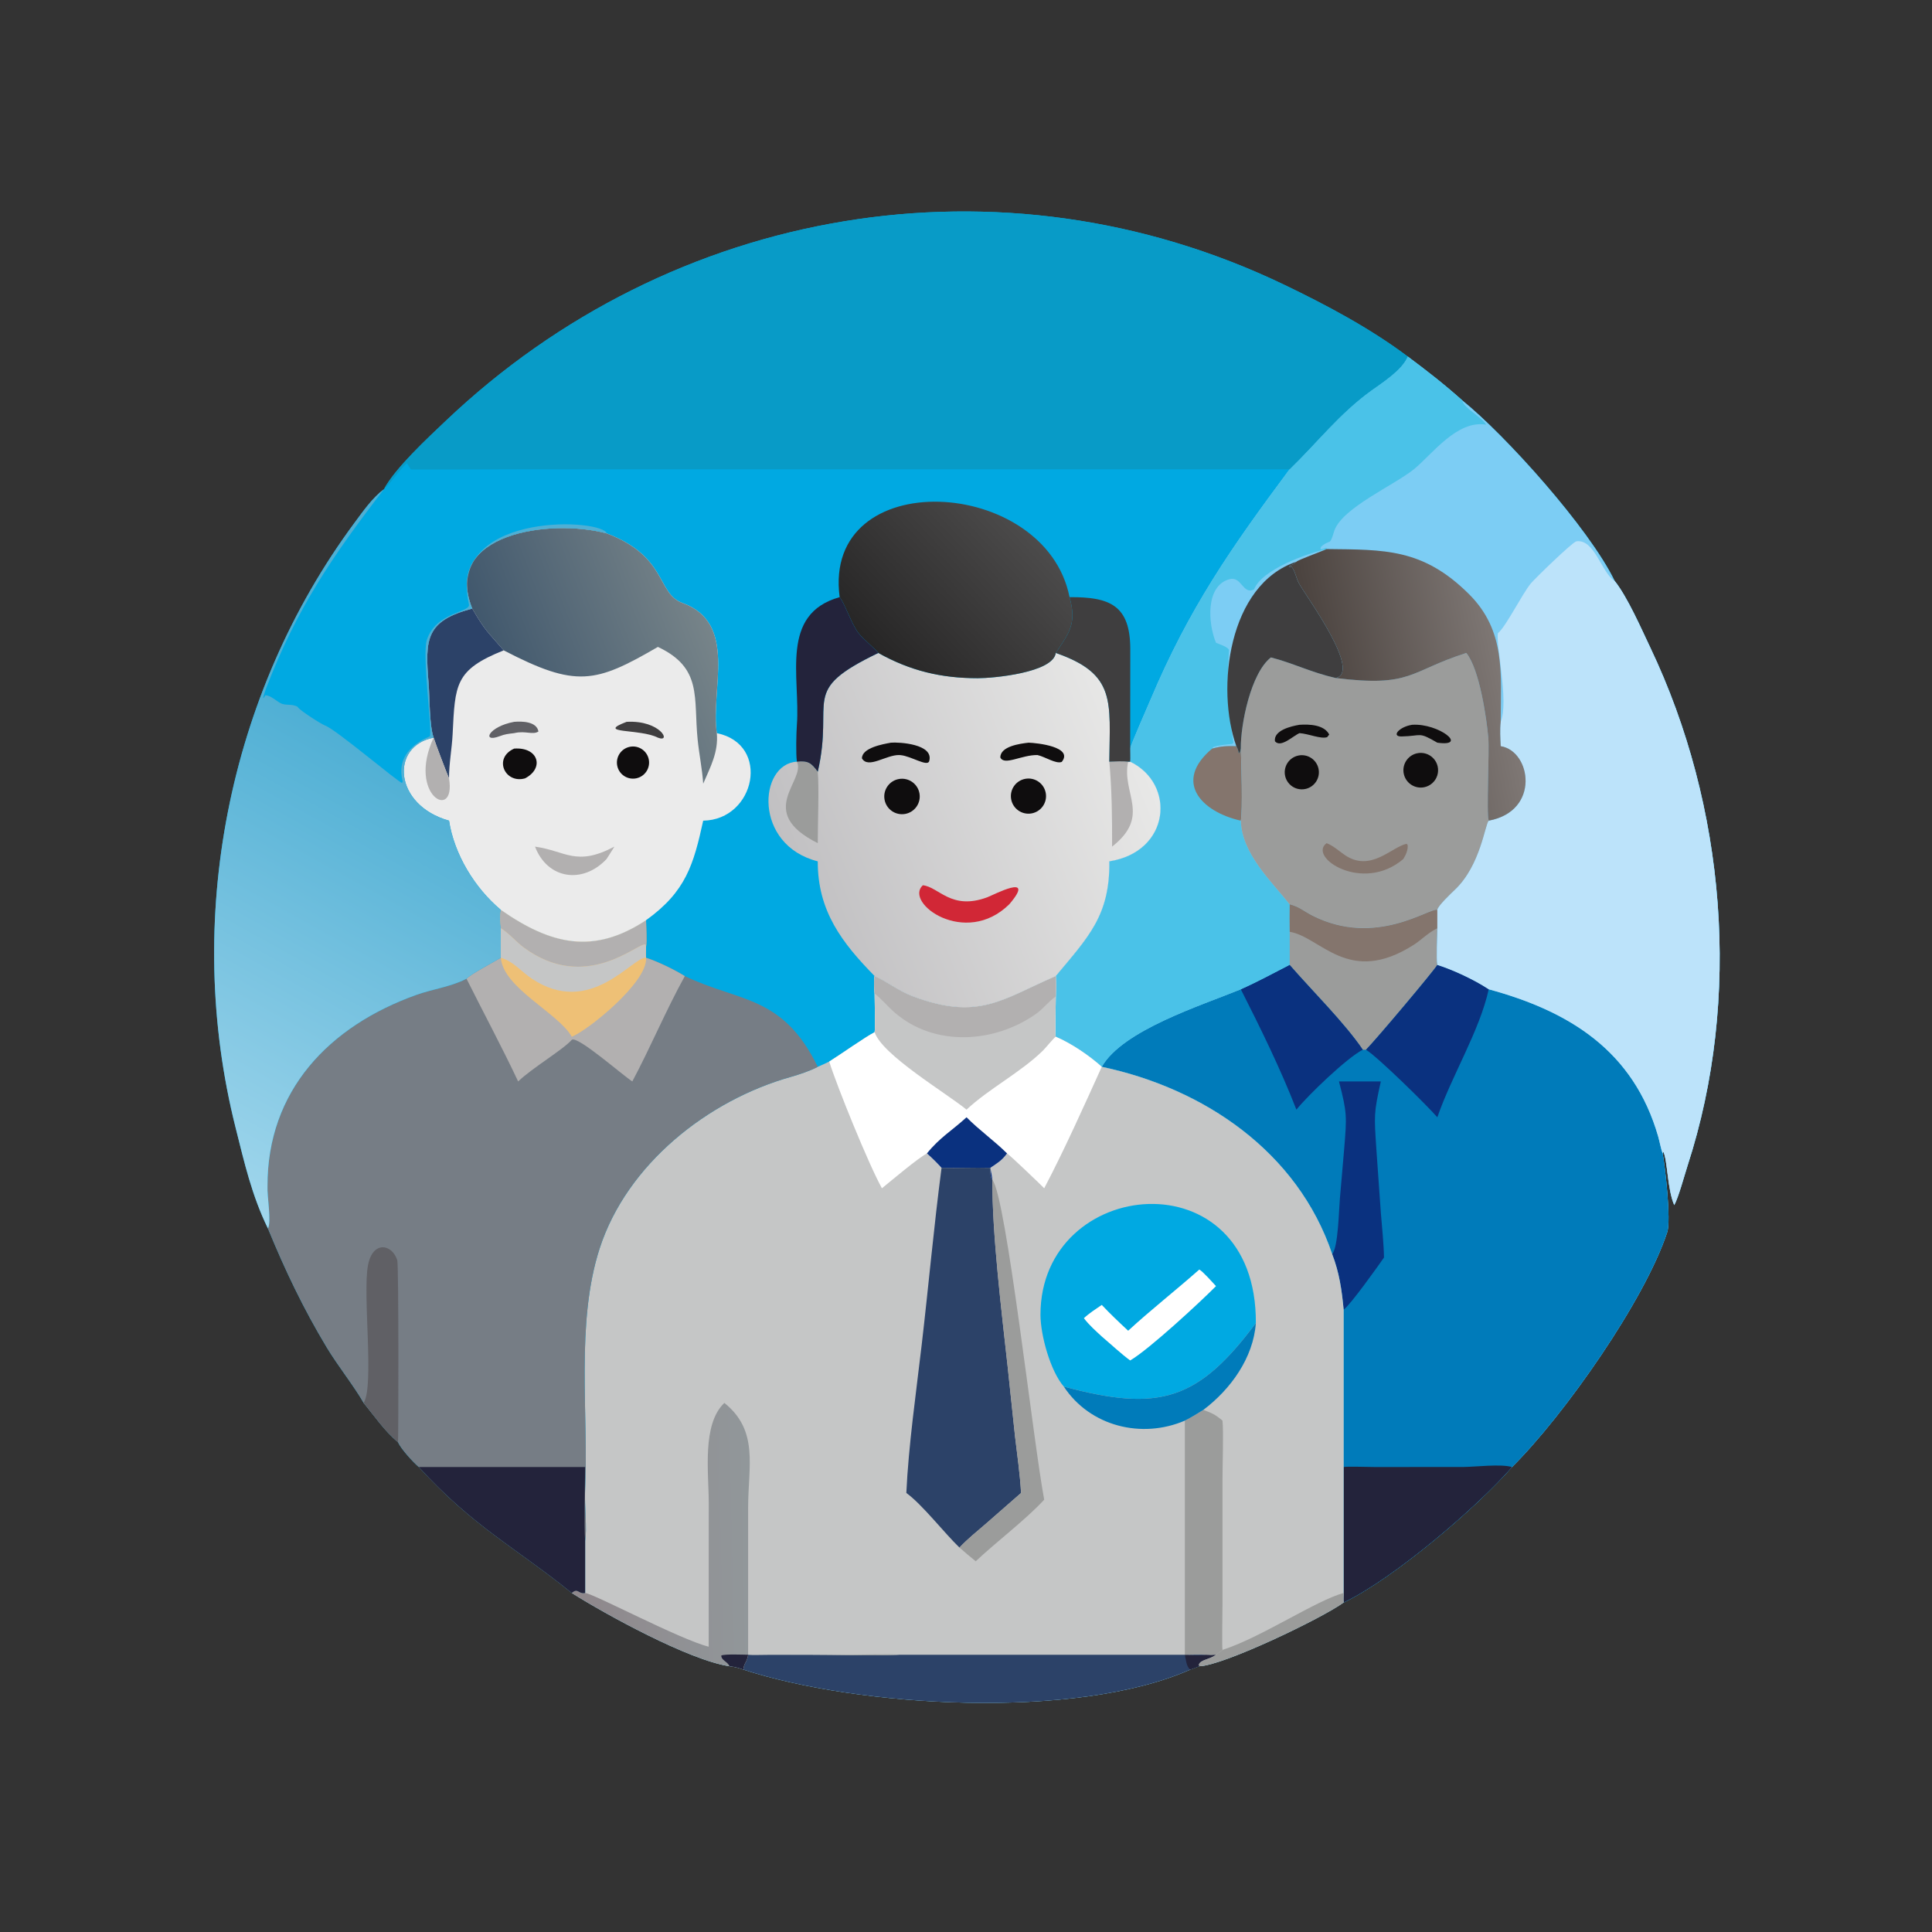 <?xml version="1.0" encoding="utf-8"?> <svg xmlns="http://www.w3.org/2000/svg" xmlns:xlink="http://www.w3.org/1999/xlink" width="1024" height="1024" viewBox="0 0 1024 1024"><rect x="0" y="0" width="1024" height="1024" fill="#333333" stroke="none"/><path fill="#00A9E2" transform="scale(2 2)" d="M101.771 129.612C104.802 123.967 113.412 116.022 118.076 111.588C178.001 54.577 265.431 39.513 340.289 75.446C351.478 80.817 363.103 86.999 373.055 94.475C378.396 98.47 382.54 101.681 387.513 106.107C398.87 115.23 421.142 139.979 427.907 153.96C431.307 158.214 434.985 166.656 437.346 171.611C457.345 213.577 461.635 264.528 447.229 308.883C446.486 311.171 444.791 317.417 443.694 319.364C441.85 315.172 441.93 307.495 440.807 305.218L440.62 305.672C441.305 309.461 442.873 323.353 441.837 326.516C435.934 344.54 414.486 375.119 400.692 388.781C391.485 399.361 369.457 418.246 356.082 424.67C350.593 428.738 324.177 441.432 317.823 441.566L315.432 442.46C284.934 455.973 227.324 452.348 197.011 442.46C195.698 441.986 194.738 441.729 193.341 441.566C182.609 439.994 160.417 427.772 151.532 422.153C136.36 409.892 125.697 404.84 110.992 388.781C109.497 387.529 106.317 384.032 105.475 382.216C101.736 379.001 99.486 375.585 96.374 371.788C93.687 367.12 89.536 361.984 86.56 357.035C80.375 346.75 75.552 336.638 71.001 325.554C66.712 316.743 64.79 308.202 62.435 298.848C48.632 244.01 60.273 184.064 93.935 138.57C96.262 135.425 98.656 131.982 101.771 129.612Z"></path><path fill="#7CCDF4" transform="scale(2 2)" d="M373.055 94.475C378.396 98.47 382.54 101.681 387.513 106.107C398.87 115.23 421.142 139.979 427.907 153.96C431.307 158.214 434.985 166.656 437.346 171.611C457.345 213.577 461.635 264.528 447.229 308.883C446.486 311.171 444.791 317.417 443.694 319.364C441.85 315.172 441.93 307.495 440.807 305.218L440.62 305.672C441.305 309.461 442.873 323.353 441.837 326.516C435.934 344.54 414.486 375.119 400.692 388.781C391.485 399.361 369.457 418.246 356.082 424.67C355.975 424.075 356.063 422.808 356.082 422.153L356.082 388.781L356.082 347.068C355.6 341.889 354.933 337.235 353.04 332.338C343.887 305.268 319.109 288.434 291.978 282.716C288.703 279.741 283.857 276.469 279.792 274.746C279.543 274.136 279.815 265.473 279.792 264.078C279.866 262.119 279.865 260.632 279.792 258.673C288.418 248.315 294.177 242.625 293.984 228.264C310.196 225.72 311.667 207.748 299.51 201.85C299.571 200.895 299.515 199.386 299.51 198.388C299.609 197.478 304.144 187.204 304.864 185.498C315.153 161.092 326.321 145.115 341.75 124.373C349.081 117.267 354.975 109.563 363.425 103.482C366.514 101.258 371.557 98.051 373.055 94.475Z"></path><path fill="#007BBA" transform="scale(2 2)" d="M341.75 239.631C344.27 240.249 345.703 241.579 347.815 242.647C364.67 251.17 378.916 240.408 380.909 241.125L380.909 245.995C380.908 247.937 380.596 254.246 380.909 255.706C385.187 257.056 390.772 259.694 394.527 262.167C416.063 268.014 432.915 278.567 439.43 301.164C439.761 302.312 440.241 304.746 440.62 305.672C441.305 309.461 442.873 323.353 441.837 326.516C435.934 344.54 414.486 375.119 400.692 388.781C391.485 399.361 369.457 418.246 356.082 424.67C355.975 424.075 356.063 422.808 356.082 422.153L356.082 388.781L356.082 347.068C355.6 341.889 354.933 337.235 353.04 332.338C343.887 305.268 319.109 288.434 291.978 282.716C297.536 272.987 318.301 266.491 328.829 262.167C333.015 260.331 337.642 257.82 341.75 255.706L341.75 246.93C341.706 244.455 341.716 242.101 341.75 239.631Z"></path><path fill="#9B9C9B" transform="scale(2 2)" d="M341.75 239.631C344.27 240.249 345.703 241.579 347.815 242.647C364.67 251.17 378.916 240.408 380.909 241.125L380.909 245.995C380.908 247.937 380.596 254.246 380.909 255.706C380.438 256.779 364.505 275.709 362.003 278.196L361.157 278.196C356.401 271.153 347.756 262.617 341.75 255.706L341.75 246.93C341.706 244.455 341.716 242.101 341.75 239.631Z"></path><path fill="#84756D" transform="scale(2 2)" d="M341.75 239.631C344.27 240.249 345.703 241.579 347.815 242.647C364.67 251.17 378.916 240.408 380.909 241.125L380.909 245.995L380.565 246.17C378.278 247.36 376.643 249.119 374.607 250.417C357.328 261.427 350.028 248.265 341.75 246.93C341.706 244.455 341.716 242.101 341.75 239.631Z"></path><path fill="#23233B" transform="scale(2 2)" d="M356.082 388.781C356.731 388.586 362.911 388.77 364.176 388.774L387.752 388.768C391.066 388.739 397.716 387.905 400.692 388.781C391.485 399.361 369.457 418.246 356.082 424.67C355.975 424.075 356.063 422.808 356.082 422.153L356.082 388.781Z"></path><path fill="#0A317F" transform="scale(2 2)" d="M380.909 255.706C385.187 257.056 390.772 259.694 394.527 262.167C392.11 273.206 384.711 285.063 380.909 296.092C378.197 292.956 365.009 279.985 362.003 278.196C364.505 275.709 380.438 256.779 380.909 255.706Z"></path><path fill="#0A317F" transform="scale(2 2)" d="M341.75 255.706C347.756 262.617 356.401 271.153 361.157 278.196C357.062 280.215 346.541 290.336 343.559 294.068C339.381 283.307 334.051 272.473 328.829 262.167C333.015 260.331 337.642 257.82 341.75 255.706Z"></path><path fill="#0A317F" transform="scale(2 2)" d="M354.845 286.593L365.932 286.593C364.049 295.069 364.165 295.556 364.751 304.558L365.944 321.472C366.242 325.198 366.714 329.57 366.772 333.264C365.198 335.514 357.828 345.888 356.082 347.068C355.6 341.889 354.933 337.235 353.04 332.338C354.646 330.58 354.826 320.475 355.081 317.666L356.214 304.554C356.939 295.785 357.001 294.934 354.845 286.593Z"></path><path fill="#BCE3FA" transform="scale(2 2)" d="M397.703 191.294C399.923 185.887 396.369 171.026 396.961 167.797C399.053 166.151 403.316 157.491 405.706 154.594C406.688 153.403 416.753 143.596 417.766 143.455C422.625 142.78 424.405 151.839 427.907 153.96C431.307 158.214 434.985 166.656 437.346 171.611C457.345 213.577 461.635 264.528 447.229 308.883C446.486 311.171 444.791 317.417 443.694 319.364C441.85 315.172 441.93 307.495 440.807 305.218L440.62 305.672C440.241 304.746 439.761 302.312 439.43 301.164C432.915 278.567 416.063 268.014 394.527 262.167C390.772 259.694 385.187 257.056 380.909 255.706C380.596 254.246 380.908 247.937 380.909 245.995L380.909 241.125C380.956 240.122 384.709 236.594 385.64 235.702C392.369 229.258 393.548 218.398 394.527 217.485C408.257 214.95 405.782 199.031 397.703 197.741C397.612 195.581 397.455 193.443 397.703 191.294Z"></path><path fill="#4AC2E8" transform="scale(2 2)" d="M373.055 94.475C378.396 98.47 382.54 101.681 387.513 106.107C387.859 108.16 392.869 110.604 393.835 112.548C386.128 111.204 379.445 120.501 374.742 124.318C369.449 128.614 355.872 134.482 353.64 140.554C353.296 141.49 353.073 142.758 352.439 143.522L352.193 143.622C351.161 144.049 350.989 144.151 350.127 144.848L349.906 145.41L350.223 145.581L351.406 145.194L351.641 145.416L351.563 145.502C346.615 146.58 334.39 150.884 332.345 156.188C329.344 157.758 329.082 152.562 325.761 153.507C319.497 155.288 320.08 165.084 322.253 170.35C322.866 170.587 325.721 171.562 325.678 172.296C325.067 182.803 325.324 186.847 326.874 196.797L326.628 197.122C324.871 197.355 323.137 197.391 321.505 197.989L321.23 198.388C323.77 197.704 325.053 197.692 327.642 197.741C328.089 198.528 328.16 198.975 328.351 199.867L328.329 199.546L328.634 199.251L328.829 198.388C328.979 202.08 329.348 214.784 328.829 217.485C329.077 226.222 336.929 233.557 341.75 239.631C341.716 242.101 341.706 244.455 341.75 246.93L341.75 255.706C337.642 257.82 333.015 260.331 328.829 262.167C318.301 266.491 297.536 272.987 291.978 282.716C288.703 279.741 283.857 276.469 279.792 274.746C279.543 274.136 279.815 265.473 279.792 264.078C279.866 262.119 279.865 260.632 279.792 258.673C288.418 248.315 294.177 242.625 293.984 228.264C310.196 225.72 311.667 207.748 299.51 201.85C299.571 200.895 299.515 199.386 299.51 198.388C299.609 197.478 304.144 187.204 304.864 185.498C315.153 161.092 326.321 145.115 341.75 124.373C349.081 117.267 354.975 109.563 363.425 103.482C366.514 101.258 371.557 98.051 373.055 94.475Z"></path><path fill="#84756D" transform="scale(2 2)" d="M327.642 197.741C328.089 198.528 328.16 198.975 328.351 199.867L328.329 199.546L328.634 199.251L328.829 198.388C328.979 202.08 329.348 214.784 328.829 217.485C318.236 215.103 310.886 207.071 321.23 198.388C323.77 197.704 325.053 197.692 327.642 197.741Z"></path><path fill="#9B9C9B" transform="scale(2 2)" d="M353.978 179.681C374.212 182.205 373.387 177.871 388.594 173.041C392.053 177.32 393.958 190.209 394.418 195.565C394.727 199.163 393.874 215.66 394.527 217.485C393.548 218.398 392.369 229.258 385.64 235.702C384.709 236.594 380.956 240.122 380.909 241.125C378.916 240.408 364.67 251.17 347.815 242.647C345.703 241.579 344.27 240.249 341.75 239.631C336.929 233.557 329.077 226.222 328.829 217.485C329.348 214.784 328.979 202.08 328.829 198.388C328.759 191.912 331.484 178.377 336.806 174.225C342.56 175.69 347.584 178.238 353.978 179.681Z"></path><path fill="#84756D" transform="scale(2 2)" d="M351.563 223.446C353.343 224.112 354.864 225.562 356.421 226.613C363.274 231.242 368.777 224.445 372.785 223.606L373.059 223.984C373.141 225.311 372.568 226.567 371.877 227.662C361.148 236.811 346.462 227.166 351.563 223.446Z"></path><path fill="#0F0D0E" transform="scale(2 2)" d="M375.466 199.644C377.077 199.266 378.767 199.784 379.89 201C381.013 202.215 381.396 203.941 380.893 205.517C380.389 207.094 379.077 208.278 377.458 208.618C374.994 209.135 372.572 207.573 372.027 205.115C371.481 202.657 373.015 200.218 375.466 199.644Z"></path><path fill="#0F0D0E" transform="scale(2 2)" d="M344.101 200.221C346.509 199.738 348.863 201.263 349.406 203.659C349.949 206.055 348.483 208.446 346.102 209.048C344.507 209.452 342.82 208.959 341.693 207.761C340.567 206.564 340.178 204.849 340.678 203.283C341.179 201.716 342.489 200.544 344.101 200.221Z"></path><path fill="#0F0D0E" transform="scale(2 2)" d="M344.384 192.077C346.909 191.905 350.931 192.027 352.256 194.664L351.71 195.356C349.984 195.91 346.752 194.431 344.384 194.29C342.662 195.003 339.429 198.299 337.871 196.44C337.481 193.551 342.16 192.442 344.384 192.077Z"></path><path fill="#0F0D0E" transform="scale(2 2)" d="M374.223 192.077C381.306 191.608 389.285 197.994 380.909 196.818C375.749 193.807 376.946 195.056 371.442 195.166C368.609 195.224 370.742 192.616 374.223 192.077Z"></path><defs><linearGradient id="gradient_0" gradientUnits="userSpaceOnUse" x1="348.662" y1="186.69" x2="397.796" y2="176.765"><stop offset="0" stop-color="#49413D"></stop><stop offset="1" stop-color="#7E7774"></stop></linearGradient></defs><path fill="url(#gradient_0)" transform="scale(2 2)" d="M351.563 145.502C366.894 145.682 377.047 145.298 389.239 157.39C399.117 167.186 397.733 178.572 397.703 191.294C397.455 193.443 397.612 195.581 397.703 197.741C405.782 199.031 408.257 214.95 394.527 217.485C393.874 215.66 394.727 199.163 394.418 195.565C393.958 190.209 392.053 177.32 388.594 173.041C373.387 177.871 374.212 182.205 353.978 179.681C360.88 178.192 346.542 158.593 344.321 154.745C343.48 153.289 343.293 151.488 342.321 150.218L341.582 150.26L341.846 149.888C342.746 149.586 342.848 149.503 343.559 148.866C344.067 148.348 350.094 146.207 351.563 145.502Z"></path><path fill="#3F3E3F" transform="scale(2 2)" d="M327.642 197.741C322.21 182.554 325.474 154.895 343.559 148.866C342.848 149.503 342.746 149.586 341.846 149.888L341.582 150.26L342.321 150.218C343.293 151.488 343.48 153.289 344.321 154.745C346.542 158.593 360.88 178.192 353.978 179.681C347.584 178.238 342.56 175.69 336.806 174.225C331.484 178.377 328.759 191.912 328.829 198.388L328.634 199.251L328.329 199.546L328.351 199.867C328.16 198.975 328.089 198.528 327.642 197.741Z"></path><path fill="#C5C6C6" transform="scale(2 2)" d="M231.789 258.673C234.944 260.024 237.999 262.574 241.976 264.06C259.311 270.54 265.59 264.837 279.425 258.83L279.792 258.673C279.865 260.632 279.866 262.119 279.792 264.078C279.815 265.473 279.543 274.136 279.792 274.746C283.857 276.469 288.703 279.741 291.978 282.716C319.109 288.434 343.887 305.268 353.04 332.338C354.933 337.235 355.6 341.889 356.082 347.068L356.082 388.781L356.082 422.153C356.063 422.808 355.975 424.075 356.082 424.67C350.593 428.738 324.177 441.432 317.823 441.566L315.432 442.46C284.934 455.973 227.324 452.348 197.011 442.46C195.698 441.986 194.738 441.729 193.341 441.566C182.609 439.994 160.417 427.772 151.532 422.153C153.211 420.656 153.209 422.51 155.063 422.153L155.063 408.381C155.618 405.505 154.885 398.656 155.045 395.301C156.028 374.658 152.494 350.666 158.916 330.835C166.142 308.517 187.561 291.587 209.581 285.385C211.733 284.779 214.759 283.767 216.717 282.716C217.746 282.302 218.754 281.8 219.757 281.323C222.673 279.506 229.397 274.745 231.789 273.546C231.956 272.816 231.797 264.692 231.789 263.293C231.698 261.705 231.549 260.247 231.789 258.673Z"></path><path fill="white" transform="scale(2 2)" d="M231.789 258.673C234.944 260.024 237.999 262.574 241.976 264.06C259.311 270.54 265.59 264.837 279.425 258.83L279.792 258.673C279.865 260.632 279.866 262.119 279.792 264.078C279.815 265.473 279.543 274.136 279.792 274.746C283.857 276.469 288.703 279.741 291.978 282.716C287.282 293.082 281.922 305.046 276.725 314.899C275.721 313.872 267.836 306.299 266.882 305.672C265.501 307.559 264.353 308.208 262.456 309.491C262.651 310.511 262.902 311.654 262.999 312.678C262.368 311.997 262.486 310.477 262.456 309.491C258.237 309.372 253.826 309.592 249.523 309.491C248.116 307.973 247.192 307.025 245.64 305.672C243.067 307.064 236.42 312.735 233.718 314.899C230.22 308.632 221.725 287.703 219.757 281.323C222.673 279.506 229.397 274.745 231.789 273.546C231.956 272.816 231.797 264.692 231.789 263.293C231.698 261.705 231.549 260.247 231.789 258.673Z"></path><path fill="#C5C6C6" transform="scale(2 2)" d="M231.789 258.673C234.944 260.024 237.999 262.574 241.976 264.06C259.311 270.54 265.59 264.837 279.425 258.83L279.792 258.673C279.865 260.632 279.866 262.119 279.792 264.078C279.815 265.473 279.543 274.136 279.792 274.746C279.259 275.046 277.082 277.739 276.374 278.432C270.484 284.203 262.01 288.552 256.142 294.068C250.942 289.785 233.72 279.557 231.789 273.546C231.956 272.816 231.797 264.692 231.789 263.293C231.698 261.705 231.549 260.247 231.789 258.673Z"></path><path fill="#B2B0B0" transform="scale(2 2)" d="M231.789 258.673C234.944 260.024 237.999 262.574 241.976 264.06C259.311 270.54 265.59 264.837 279.425 258.83L279.792 258.673C279.865 260.632 279.866 262.119 279.792 264.078C278.001 265.267 276.497 267.282 274.794 268.512C263.805 276.449 247.821 277.568 237.17 268.397C235.346 266.827 233.516 264.634 231.789 263.293C231.698 261.705 231.549 260.247 231.789 258.673Z"></path><path fill="#0A317F" transform="scale(2 2)" d="M256.142 296.092C259.584 299.57 263.54 302.338 266.882 305.672C265.501 307.559 264.353 308.208 262.456 309.491C262.651 310.511 262.902 311.654 262.999 312.678C262.368 311.997 262.486 310.477 262.456 309.491C258.237 309.372 253.826 309.592 249.523 309.491C248.116 307.973 247.192 307.025 245.64 305.672C249.087 301.41 252.209 299.689 256.142 296.092Z"></path><path fill="#00A9E2" transform="scale(2 2)" d="M281.917 367.452C278.374 363.365 275.743 353.877 275.737 348.419C275.722 311.713 333.078 306.121 332.814 350.63C317.547 371.093 307.277 374.307 281.917 367.452Z"></path><path fill="white" transform="scale(2 2)" d="M317.823 336.442C318.68 336.844 321.407 339.926 322.253 340.835C318.256 344.885 304.53 357.608 299.51 360.533C297.454 359.079 294.052 355.933 291.978 354.181C290.294 352.622 288.636 351.159 287.24 349.336C288.614 348.041 290.404 346.894 291.978 345.815C294.293 348.266 296.497 350.351 298.976 352.654C304.991 347.117 311.624 341.928 317.823 336.442Z"></path><path fill="#2C4268" transform="scale(2 2)" d="M249.523 309.491C253.826 309.592 258.237 309.372 262.456 309.491C262.486 310.477 262.368 311.997 262.999 312.678L262.999 312.678C262.875 326.735 265.485 347.982 267.029 362.086L268.988 380.606C269.55 385.501 270.339 390.769 270.588 395.654L261.313 403.768C258.722 406.029 256.648 407.61 254.265 410.118C250.298 406.303 244.346 398.636 240.188 395.654C240.753 383.217 242.814 368.775 244.261 356.374C246.082 340.776 247.479 325.054 249.523 309.491Z"></path><path fill="#2C4268" transform="scale(2 2)" d="M322.253 438.531C320.524 439.803 318.181 439.784 317.695 441.129L317.823 441.566L315.432 442.46C284.934 455.973 227.324 452.348 197.011 442.46C197.059 440.796 197.94 440.605 198.263 438.531C199.261 438.642 202.271 438.554 203.387 438.551L213.807 438.54C221.05 438.534 231.34 438.873 238.338 438.531L314.002 438.531C315.624 438.523 318.108 438.431 319.661 438.531C320.658 438.601 321.248 438.577 322.253 438.531Z"></path><path fill="#23233B" transform="scale(2 2)" d="M322.253 438.531C320.524 439.803 318.181 439.784 317.695 441.129L317.823 441.566L315.432 442.46C314.443 441.84 314.233 439.662 314.002 438.531C315.711 438.652 318.005 438.823 319.661 438.531C320.658 438.601 321.248 438.577 322.253 438.531Z"></path><defs><linearGradient id="gradient_1" gradientUnits="userSpaceOnUse" x1="154.66" y1="407.005" x2="198.273" y2="406.105"><stop offset="0" stop-color="#8F888C"></stop><stop offset="1" stop-color="#91979A"></stop></linearGradient></defs><path fill="url(#gradient_1)" transform="scale(2 2)" d="M191.96 371.788C201.152 379.146 198.271 388.587 198.263 399.421L198.263 438.531L225.973 438.515C228.459 438.513 236.27 438.292 238.338 438.531C231.34 438.873 221.05 438.534 213.807 438.54L203.387 438.551C202.271 438.554 199.261 438.642 198.263 438.531C197.94 440.605 197.059 440.796 197.011 442.46C195.698 441.986 194.738 441.729 193.341 441.566C182.609 439.994 160.417 427.772 151.532 422.153C153.211 420.656 153.209 422.51 155.063 422.153C157.386 422.354 180.172 434.479 187.816 436.395L187.828 398.272C187.83 390.279 185.979 377.493 191.96 371.788Z"></path><path fill="#23233B" transform="scale(2 2)" d="M193.341 441.566C192.726 440.252 191.173 440.047 191.144 438.734C191.988 438.299 196.944 438.509 198.263 438.531C197.94 440.605 197.059 440.796 197.011 442.46C195.698 441.986 194.738 441.729 193.341 441.566Z"></path><path fill="#9B9C9B" transform="scale(2 2)" d="M314.002 376.478C315.802 375.567 317.177 374.709 318.894 373.635C321.092 374.437 322.13 374.898 323.972 376.478C324.277 379.397 323.978 388.109 323.976 391.661L323.976 424.881C323.977 426.551 323.801 436.327 323.972 437.238C323.765 437.403 322.277 438.503 322.253 438.531C321.248 438.577 320.658 438.601 319.661 438.531C318.108 438.431 315.624 438.523 314.002 438.531L314.002 376.478Z"></path><path fill="#9B9C9B" transform="scale(2 2)" d="M262.999 312.678C266.677 317.174 273.81 382.049 276.725 397.427C271.963 402.631 264.073 408.574 258.577 413.752C257.084 412.538 255.702 411.396 254.265 410.118C256.648 407.61 258.722 406.029 261.313 403.768L270.588 395.654C270.339 390.769 269.55 385.501 268.988 380.606L267.029 362.086C265.485 347.982 262.875 326.735 262.999 312.678Z"></path><path fill="#007BBA" transform="scale(2 2)" d="M332.814 350.63C332.152 359.861 326.105 368.214 318.894 373.635C317.177 374.709 315.802 375.567 314.002 376.478C302.579 381.388 288.858 378.01 281.917 367.452C307.277 374.307 317.547 371.093 332.814 350.63Z"></path><path fill="#9B9C9B" transform="scale(2 2)" d="M323.972 437.238C334.22 433.958 348.69 424.168 356.082 422.153C356.063 422.808 355.975 424.075 356.082 424.67C350.593 428.738 324.177 441.432 317.823 441.566L317.695 441.129C318.181 439.784 320.524 439.803 322.253 438.531C322.277 438.503 323.765 437.403 323.972 437.238Z"></path><path fill="#089BC7" transform="scale(2 2)" d="M101.771 129.612C104.802 123.967 113.412 116.022 118.076 111.588C178.001 54.577 265.431 39.513 340.289 75.446C351.478 80.817 363.103 86.999 373.055 94.475C371.557 98.051 366.514 101.258 363.425 103.482C354.975 109.563 349.081 117.267 341.75 124.373L139.518 124.368C137.306 124.364 109.021 124.477 108.89 124.425L107.854 122.768C106.029 124.237 102.962 128.786 101.771 129.612L101.771 129.612Z"></path><path fill="#767D85" transform="scale(2 2)" d="M132.72 241.125C146.008 250.382 157.311 253.066 171.21 243.864C171.223 245.539 171.363 249.434 171.21 250.929C171.175 251.893 171.104 252.851 171.21 253.808C174.274 254.802 178.68 256.921 181.488 258.673C195.928 265.633 207.366 263.593 216.717 282.716C214.759 283.767 211.733 284.779 209.581 285.385C187.561 291.587 166.142 308.517 158.916 330.835C152.494 350.666 156.028 374.658 155.045 395.301C154.885 398.656 155.618 405.505 155.063 408.381L155.063 422.153C153.209 422.51 153.211 420.656 151.532 422.153C136.36 409.892 125.697 404.84 110.992 388.781C109.497 387.529 106.317 384.032 105.475 382.216C101.736 379.001 99.486 375.585 96.374 371.788C93.687 367.12 89.536 361.984 86.56 357.035C80.375 346.75 75.552 336.638 71.001 325.554C71.989 323.874 70.746 316.811 70.888 314.43C70.788 289.048 87.191 271.943 110.343 263.651C114.509 262.158 119.406 261.504 123.34 259.51L123.627 259.362C124.915 258.052 130.578 255.107 132.72 253.808L132.72 253.808L132.72 245.995C132.496 244.323 132.39 242.785 132.72 241.125Z"></path><path fill="#B2B0B0" transform="scale(2 2)" d="M132.72 241.125C146.008 250.382 157.311 253.066 171.21 243.864C171.223 245.539 171.363 249.434 171.21 250.929C171.175 251.893 171.104 252.851 171.21 253.808C174.274 254.802 178.68 256.921 181.488 258.673C176.425 267.84 172.399 277.548 167.568 286.593C164.727 284.748 153.095 274.452 151.532 275.56C149.168 278.217 141.071 282.998 137.312 286.593C133.138 277.709 128.104 268.332 123.627 259.362C124.915 258.052 130.578 255.107 132.72 253.808L132.72 253.808L132.72 245.995C132.496 244.323 132.39 242.785 132.72 241.125Z"></path><path fill="#EEC076" transform="scale(2 2)" d="M132.72 241.125C146.008 250.382 157.311 253.066 171.21 243.864C171.223 245.539 171.363 249.434 171.21 250.929C171.175 251.893 171.104 252.851 171.21 253.808C171.763 260.271 155.593 273.214 151.532 274.746C147.947 268.437 133.352 261.855 132.72 253.808L132.72 253.808L132.72 245.995C132.496 244.323 132.39 242.785 132.72 241.125Z"></path><path fill="#B2B0B0" transform="scale(2 2)" d="M132.72 241.125C146.008 250.382 157.311 253.066 171.21 243.864C171.223 245.539 171.363 249.434 171.21 250.929L171.061 250.268C168.874 249.904 155.169 263.189 138.822 251.116C136.769 249.601 134.858 247.287 132.72 245.995C132.496 244.323 132.39 242.785 132.72 241.125Z"></path><path fill="#C5C6C6" transform="scale(2 2)" d="M132.72 245.995C134.858 247.287 136.769 249.601 138.822 251.116C155.169 263.189 168.874 249.904 171.061 250.268L171.21 250.929C171.175 251.893 171.104 252.851 171.21 253.808C167.642 253.484 156.484 269.78 140.907 259.332C138.022 257.398 136.28 254.99 133.028 253.907L132.72 253.808L132.72 245.995Z"></path><path fill="#23233B" transform="scale(2 2)" d="M110.992 388.781L155.063 388.781C155.053 393.744 154.739 403.828 155.063 408.381L155.063 422.153C153.209 422.51 153.211 420.656 151.532 422.153C136.36 409.892 125.697 404.84 110.992 388.781Z"></path><path fill="#606065" transform="scale(2 2)" d="M96.374 371.788C99.239 367.257 96.04 342.988 97.53 335.269C98.794 328.724 103.904 329.641 105.281 333.973C105.684 335.243 105.6 381.95 105.475 382.216C101.736 379.001 99.486 375.585 96.374 371.788Z"></path><path fill="#EBEBEB" transform="scale(2 2)" d="M125.151 161.276C117.109 141.366 145.742 137.357 160.739 141.346C176.911 147.471 173.986 157.309 180.845 159.791C195.633 165.142 188.239 182.686 189.967 194.29C204.357 197.241 200.174 217.265 186.355 217.485C183.809 229.058 181.829 236.24 171.21 243.864C157.311 253.066 146.008 250.382 132.72 241.125C125.811 235.322 120.384 226.444 118.996 217.485C104.387 213.403 103.258 197.73 114.92 195.488C113.742 192.191 113.885 184.781 113.581 181.063C112.622 169.337 112.811 164.55 125.151 161.276Z"></path><defs><linearGradient id="gradient_2" gradientUnits="userSpaceOnUse" x1="134.296" y1="184.054" x2="187.291" y2="163.701"><stop offset="0" stop-color="#41586D"></stop><stop offset="1" stop-color="#778489"></stop></linearGradient></defs><path fill="url(#gradient_2)" transform="scale(2 2)" d="M125.151 161.276C117.109 141.366 145.742 137.357 160.739 141.346C176.911 147.471 173.986 157.309 180.845 159.791C195.633 165.142 188.239 182.686 189.967 194.29C190.413 199.306 188.287 203.199 186.355 207.678C186.107 203.876 185.271 199.83 184.886 196.028C183.751 184.831 186.223 177.041 174.35 171.436C157.759 181.087 152.692 182.321 133.483 172.349C129.254 167.466 128.559 167.172 125.151 161.276Z"></path><path fill="#2C4268" transform="scale(2 2)" d="M125.151 161.276C128.559 167.172 129.254 167.466 133.483 172.349C120.532 177.546 120.609 181.312 119.945 194.654C119.761 198.365 118.98 202.452 118.996 206.275C118.39 204.915 115.249 196.652 114.92 195.488C113.742 192.191 113.885 184.781 113.581 181.063C112.622 169.337 112.811 164.55 125.151 161.276Z"></path><path fill="#B2B0B0" transform="scale(2 2)" d="M114.92 195.488C115.249 196.652 118.39 204.915 118.996 206.275C120.941 217.858 107.783 210.839 114.92 195.488Z"></path><path fill="#B2B0B0" transform="scale(2 2)" d="M141.784 224.365C149.976 225.506 152.645 229.737 162.823 224.365C162.151 225.472 161.436 226.569 160.739 227.662C154.437 234.343 145.127 233.052 141.784 224.365Z"></path><path fill="#0F0D0E" transform="scale(2 2)" d="M136.251 198.388C142.683 197.909 144.341 203.575 139.136 206.275C133.815 207.772 130.637 200.905 136.251 198.388Z"></path><path fill="#0F0D0E" transform="scale(2 2)" d="M166.86 197.921C169.168 197.427 171.438 198.903 171.923 201.213C172.408 203.522 170.923 205.787 168.611 206.263C166.312 206.736 164.063 205.261 163.581 202.964C163.099 200.667 164.565 198.412 166.86 197.921Z"></path><path fill="#606065" transform="scale(2 2)" d="M136.251 191.294C138.282 191.117 142.226 191.161 142.691 193.855C141.197 194.818 139.318 193.634 136.51 194.233L136.251 194.29C134.665 194.482 133.926 194.523 132.392 195.106C127.56 196.941 129.404 192.563 136.251 191.294Z"></path><path fill="#3F3E3F" transform="scale(2 2)" d="M166.055 191.294C175.052 190.782 178.098 196.966 174.35 195.488C169.563 193.037 157.615 194.497 166.055 191.294Z"></path><defs><linearGradient id="gradient_3" gradientUnits="userSpaceOnUse" x1="211.301" y1="234.279" x2="301.639" y2="198.203"><stop offset="0" stop-color="#C1C0C2"></stop><stop offset="1" stop-color="#E8E8E7"></stop></linearGradient></defs><path fill="url(#gradient_3)" transform="scale(2 2)" d="M232.763 173.041C241.225 177.768 249.401 179.731 259.131 179.73C263.186 179.73 279.061 178.284 279.792 173.041C295.91 178.62 294.1 185.943 293.984 201.85C295.601 201.803 297.386 201.698 298.976 201.85L299.51 201.85C311.667 207.748 310.196 225.72 293.984 228.264C294.177 242.625 288.418 248.315 279.792 258.673L279.425 258.83C265.59 264.837 259.311 270.54 241.976 264.06C237.999 262.574 234.944 260.024 231.789 258.673C223.188 249.896 216.665 241.455 216.717 228.264C199.581 223.927 201.005 202.441 211.191 201.85L211.191 201.85C214.173 201.552 214.996 202.166 216.717 204.512C221.188 185.041 211.647 183.199 232.763 173.041Z"></path><path fill="#9B9C9B" transform="scale(2 2)" d="M211.191 201.85C214.173 201.552 214.996 202.166 216.717 204.512C217.099 208.654 216.701 218.741 216.717 223.446C200.037 215.1 213.63 206.94 211.191 201.85Z"></path><path fill="#B2B0B0" transform="scale(2 2)" d="M293.984 201.85C295.601 201.803 297.386 201.698 298.976 201.85C297.136 210.3 305.173 216.154 294.711 224.365C294.75 216.909 294.656 209.272 293.984 201.85Z"></path><path fill="#D12736" transform="scale(2 2)" d="M244.556 234.607C248.817 235.024 252.029 241.356 261.653 237.783C263.225 237.199 274.767 231.087 267.481 239.631C255.806 251.148 239.476 239.249 244.556 234.607Z"></path><path fill="#0F0D0E" transform="scale(2 2)" d="M238.253 206.44C240.804 206.007 243.226 207.717 243.67 210.266C244.115 212.815 242.416 215.244 239.869 215.701C237.306 216.16 234.857 214.448 234.41 211.882C233.962 209.317 235.686 206.876 238.253 206.44Z"></path><path fill="#0F0D0E" transform="scale(2 2)" d="M271.755 206.388C274.287 205.948 276.696 207.641 277.14 210.172C277.585 212.702 275.896 215.115 273.367 215.564C270.83 216.015 268.409 214.321 267.964 211.783C267.518 209.245 269.217 206.828 271.755 206.388Z"></path><path fill="#0F0D0E" transform="scale(2 2)" d="M236.111 196.818C238.149 196.635 247.579 197.128 246.246 201.712C245.788 203.286 241.468 200.38 238.705 200.125L238.338 200.095C234.809 200.002 230.094 203.852 228.423 200.974C228.412 198.194 233.927 197.206 236.111 196.818Z"></path><path fill="#0F0D0E" transform="scale(2 2)" d="M272.592 196.818C274.77 196.88 284.567 197.904 281.38 201.909C279.891 202.543 276.959 200.546 274.943 200.095C270.705 200.029 266.144 202.994 265.098 200.736C265.095 197.785 270.257 197.073 272.592 196.818Z"></path><defs><linearGradient id="gradient_4" gradientUnits="userSpaceOnUse" x1="109.145" y1="204.171" x2="49.786" y2="311.674"><stop offset="0" stop-color="#4FAFD4"></stop><stop offset="1" stop-color="#A0D6EC"></stop></linearGradient></defs><path fill="url(#gradient_4)" transform="scale(2 2)" d="M71.001 325.554C66.712 316.743 64.79 308.202 62.435 298.848C48.632 244.01 60.273 184.064 93.935 138.57C96.262 135.425 98.656 131.982 101.771 129.612L101.771 129.612L101.594 129.846C88.19 147.275 78.675 161.167 70.603 182.217C70.321 182.954 69.065 186.514 70.305 184.263C71.7 184.173 73.623 186.147 74.723 186.514C76.07 186.963 77.207 186.525 78.802 187.244L78.938 187.434C79.606 188.357 85.058 191.871 86.172 192.282C89.127 193.369 105.494 207.298 106.564 207.497C106.751 206.926 106.75 207.205 106.642 206.752C104.607 198.233 113.813 195.321 113.923 195.126C114.597 193.939 111.83 173.666 113.113 169.624C115.506 162.081 124.79 162.375 124.273 160.149C118.7 136.14 157.413 137.206 160.677 141.075L160.739 141.346C145.742 137.357 117.109 141.366 125.151 161.276C112.811 164.55 112.622 169.337 113.581 181.063C113.885 184.781 113.742 192.191 114.92 195.488C103.258 197.73 104.387 213.403 118.996 217.485C120.384 226.444 125.811 235.322 132.72 241.125C132.39 242.785 132.496 244.323 132.72 245.995L132.72 253.808L132.72 253.808C130.578 255.107 124.915 258.052 123.627 259.362L123.34 259.51C119.406 261.504 114.509 262.158 110.343 263.651C87.191 271.943 70.788 289.048 70.888 314.43C70.746 316.811 71.989 323.874 71.001 325.554Z"></path><defs><linearGradient id="gradient_5" gradientUnits="userSpaceOnUse" x1="234.601" y1="174.759" x2="271.735" y2="139.865"><stop offset="0" stop-color="#272626"></stop><stop offset="1" stop-color="#4C4B4B"></stop></linearGradient></defs><path fill="url(#gradient_5)" transform="scale(2 2)" d="M222.519 158.252C217.833 122.966 277.09 126.108 283.442 158.252C285.509 165.532 283.038 168.073 279.792 173.041C279.061 178.284 263.186 179.73 259.131 179.73C249.401 179.731 241.225 177.768 232.763 173.041C232.425 172.41 228.626 169.266 227.481 167.747C225.615 165.274 223.906 160.02 222.519 158.252Z"></path><path fill="#23233B" transform="scale(2 2)" d="M222.519 158.252C223.906 160.02 225.615 165.274 227.481 167.747C228.626 169.266 232.425 172.41 232.763 173.041C211.647 183.199 221.188 185.041 216.717 204.512C214.996 202.166 214.173 201.552 211.191 201.85L211.191 201.85C210.889 199.825 211.023 194.289 211.185 192.083C212.119 179.402 206.568 162.701 222.519 158.252Z"></path><path fill="#3F3E3F" transform="scale(2 2)" d="M283.442 158.252C294.056 158.189 299.524 160.348 299.538 172.012L299.51 198.388C299.515 199.386 299.571 200.895 299.51 201.85L298.976 201.85C297.386 201.698 295.601 201.803 293.984 201.85C294.1 185.943 295.91 178.62 279.792 173.041C283.038 168.073 285.509 165.532 283.442 158.252Z"></path></svg> 